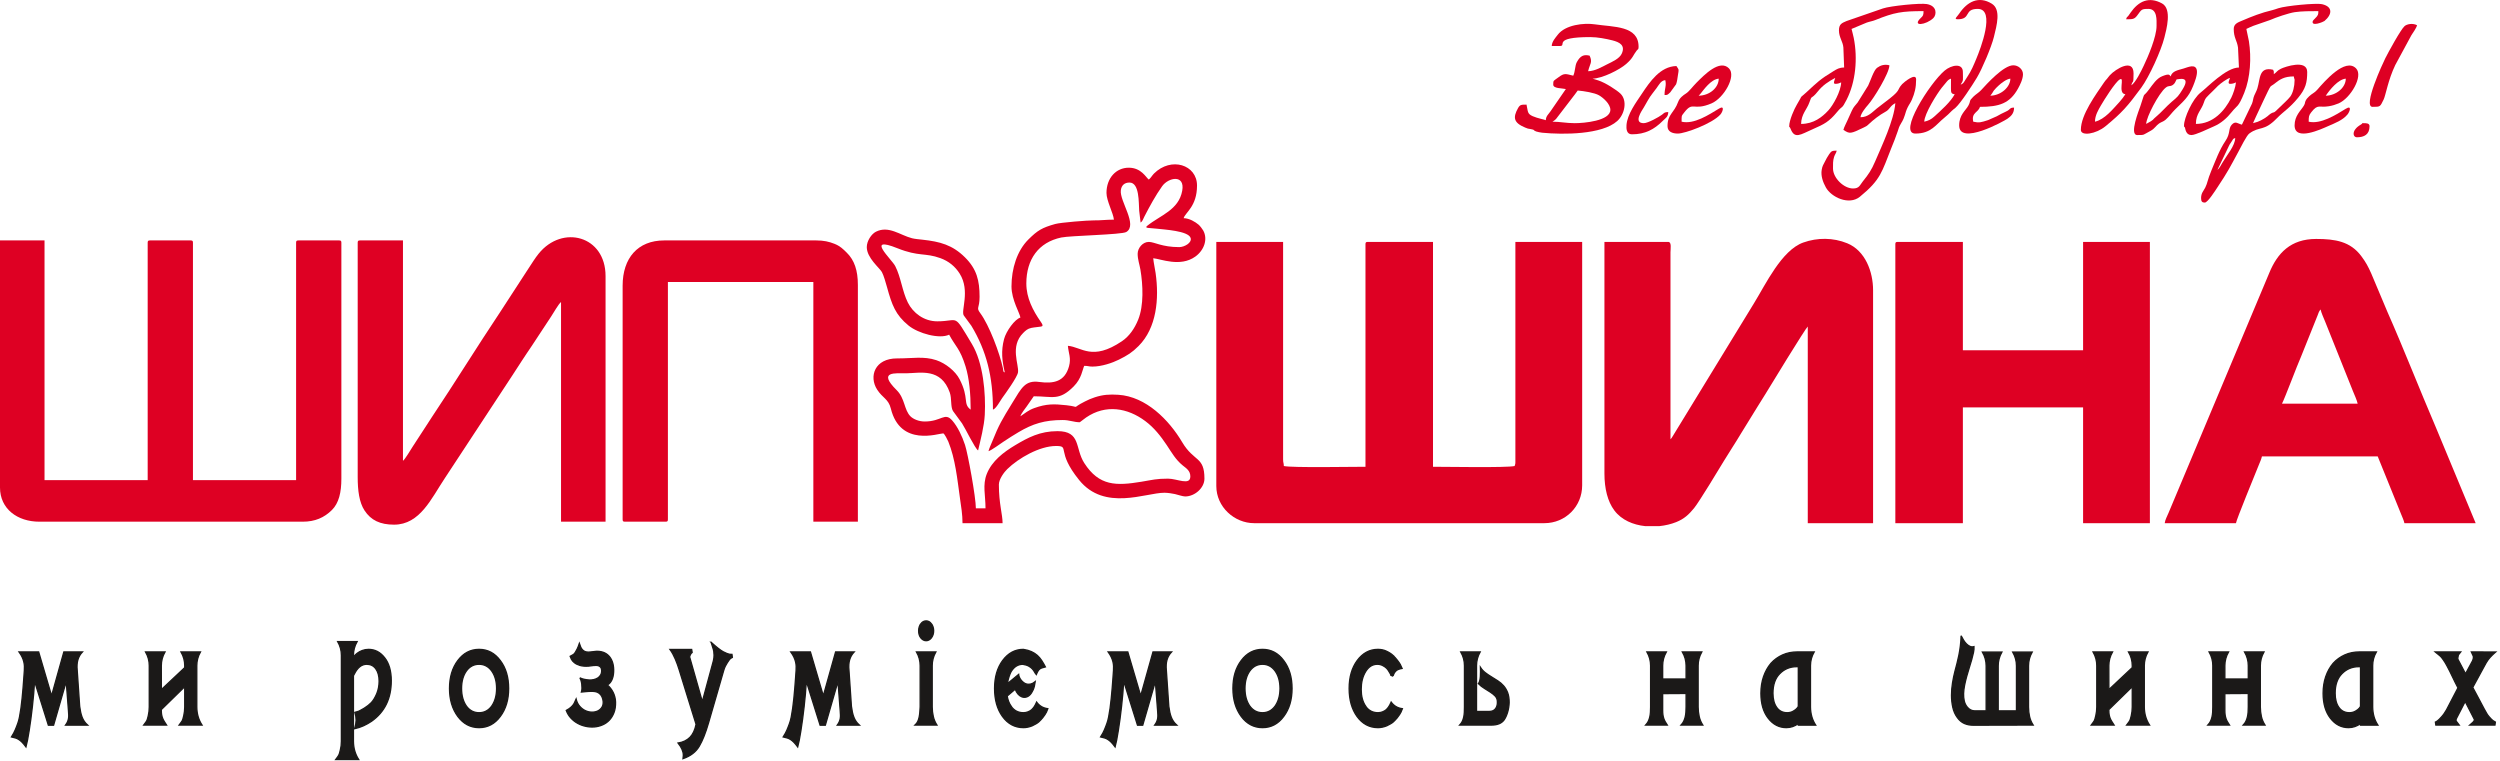 <svg width="529" height="161" viewBox="0 0 529 161" fill="none" xmlns="http://www.w3.org/2000/svg">
<path fill-rule="evenodd" clip-rule="evenodd" d="M257.372 102.852C257.372 107.267 261.192 110.704 265.38 110.704H326.779C331.259 110.704 334.787 107.177 334.787 102.695V51.189H320.655V97.827C320.655 98.251 320.58 98.26 320.497 98.612C318.832 99 305.983 98.769 303.224 98.769V51.189H289.406C289.044 51.189 288.935 51.298 288.935 51.66V98.769C286.176 98.769 273.327 99 271.661 98.612C271.646 97.902 271.504 97.988 271.504 97.199V51.189H257.372V102.852V102.852Z" fill="#DE0023"/>
<path fill-rule="evenodd" clip-rule="evenodd" d="M353.474 92.959V53.388C353.475 52.669 353.759 51.189 353.003 51.189H339.498V100.183C339.498 103.398 340.182 106.117 341.582 107.992C343.12 110.052 345.586 111.062 348.141 111.332H351.093C352.385 111.2 353.615 110.903 354.667 110.483C356.386 109.796 357.35 108.879 358.463 107.528C359.516 106.251 363.91 98.977 364.787 97.52C365.933 95.618 367.181 93.77 368.343 91.811L371.816 86.177C372.41 85.232 373.016 84.292 373.566 83.373C374.484 81.84 382.077 69.419 382.524 69.091V110.704H396.343V61.396C396.343 57.518 394.7 53.04 390.874 51.477C387.917 50.268 384.575 50.242 381.56 51.324C376.995 52.962 373.645 60.104 371.152 64.156C370.539 65.153 370.044 65.977 369.425 66.983C368.799 68.001 368.266 68.909 367.637 69.906L353.756 92.613C353.623 92.791 353.587 92.829 353.474 92.959V92.959Z" fill="#DE0023"/>
<path fill-rule="evenodd" clip-rule="evenodd" d="M0 103.166C0 107.66 3.667 110.39 8.322 110.39H64.068C66.643 110.39 68.6 109.541 70.234 107.919C71.716 106.446 72.234 104.172 72.234 101.282V51.346C72.234 50.984 72.124 50.875 71.763 50.875H63.126C62.764 50.875 62.655 50.984 62.655 51.346V101.596H40.828V51.346C40.828 50.984 40.718 50.875 40.357 50.875H31.72C31.358 50.875 31.249 50.984 31.249 51.346V101.596H9.422V50.875H0V103.166V103.166Z" fill="#DE0023"/>
<path fill-rule="evenodd" clip-rule="evenodd" d="M401.054 51.66V110.704H415.344V86.207H440.782V110.704H454.915V51.189H440.782V74.116H415.344V51.189H401.525C401.163 51.189 401.054 51.298 401.054 51.66V51.66Z" fill="#DE0023"/>
<path fill-rule="evenodd" clip-rule="evenodd" d="M491.032 65.479C491.223 66.302 491.668 67.228 491.974 67.992L496.909 80.33C497.266 81.222 497.543 81.914 497.896 82.797C498.233 83.64 498.684 84.567 498.884 85.422H482.866C483.461 84.297 486.092 77.268 486.895 75.475L490.403 66.735C490.612 66.203 490.668 65.898 491.032 65.479V65.479ZM458.056 110.704H473.13C473.187 110.03 477.274 100.108 477.953 98.41C478.213 97.761 478.469 97.246 478.627 96.571H503.123L508.103 108.864C508.363 109.513 508.619 110.028 508.776 110.704H523.851L515.415 90.403C512.019 82.484 508.582 73.692 505.16 65.954L501.764 57.888C501.067 56.32 500.598 55.467 499.648 54.194C497.34 51.101 494.176 50.561 490.09 50.561C484.712 50.561 481.898 53.549 480.174 57.762L458.863 108.527C458.618 109.123 458.109 110.057 458.056 110.704V110.704Z" fill="#DE0023"/>
<path fill-rule="evenodd" clip-rule="evenodd" d="M85.267 97.513V50.875H76.159C75.798 50.875 75.688 50.984 75.688 51.346V100.968C75.688 103.766 76.007 106.291 77.127 108.008C78.49 110.098 80.451 111.018 83.383 111.018C88.881 111.018 91.28 105.448 94.124 101.188L108.382 79.486C109.106 78.399 109.71 77.454 110.422 76.344C111.115 75.263 111.77 74.326 112.496 73.236L116.611 66.987C117.085 66.28 118.211 64.278 118.714 63.909V110.39H128.136V58.413C128.136 49.897 119.006 47.459 113.979 53.677C113.212 54.625 112.573 55.692 111.868 56.748L107.785 63.029C107.053 64.126 106.475 65.075 105.744 66.17C100.963 73.331 96.234 80.994 91.454 88.154C90.722 89.251 90.144 90.199 89.413 91.295C88.681 92.391 88.103 93.34 87.371 94.435C86.913 95.122 85.733 97.171 85.267 97.513V97.513Z" fill="#DF0023"/>
<path fill-rule="evenodd" clip-rule="evenodd" d="M249.52 52.289C245.845 52.289 244.272 51.189 243.082 51.189C241.806 51.189 240.727 52.476 240.727 53.702C240.727 54.898 241.13 55.974 241.31 57.044C241.863 60.322 242.05 64.63 240.841 67.635C240.086 69.511 238.953 71.157 237.401 72.203C231.074 76.468 228.906 73.418 225.966 73.174C226.1 74.791 226.685 75.739 226.206 77.496C225.316 80.755 222.981 81.238 219.882 80.82C216.927 80.422 216.157 82.068 214.255 85.174C211.984 88.881 211.414 89.783 209.905 93.543C209.664 94.143 209.297 94.899 209.163 95.472C209.755 95.314 211.692 93.891 212.335 93.462C213.401 92.751 214.381 92.124 215.511 91.455C218.512 89.675 221.017 88.877 224.867 88.877C226.33 88.877 227.229 89.347 228.478 89.347C228.51 89.347 229.622 88.477 229.825 88.339C233.954 85.51 238.592 86.286 242.367 89.121C244.209 90.504 245.608 92.273 246.882 94.184C247.968 95.812 248.756 97.26 250.269 98.491C250.972 99.063 251.876 99.587 251.876 100.811C251.876 102.822 249.091 101.282 247.165 101.282C244.638 101.282 243.915 101.541 241.535 101.933C236.22 102.81 232.591 102.902 229.428 97.977C227.432 94.869 228.769 91.232 223.767 91.232C220.07 91.232 217.542 92.576 214.809 94.208C212.387 95.654 209.887 97.538 208.8 100.29C207.872 102.641 208.535 104.768 208.535 107.563H206.494C206.494 105.228 204.795 95.959 204.2 94.154C203.589 92.297 202.642 90.293 201.508 88.994C199.882 87.132 199.28 89.19 195.659 89.19C194.455 89.19 193.268 88.702 192.663 88.104C191.294 86.753 191.518 84.322 189.733 82.554C185.597 78.455 189.52 79.017 191.739 78.99C194.756 78.953 199.132 77.768 200.98 83.085C201.411 84.325 201.112 86.083 201.65 86.968L203.576 89.596C204.279 90.663 206.28 94.856 206.965 95.314C207.466 93.167 208.258 90.148 208.379 87.778C208.614 83.204 208.052 76.773 205.643 72.768C201.63 66.098 203.063 67.992 198.329 67.992C195.504 67.992 193.195 66.221 192.097 64.016C190.903 61.615 190.65 58.685 189.435 56.314C188.672 54.823 183.004 49.77 189.916 52.535C194.45 54.349 195.701 53.435 198.98 54.621C200.773 55.269 202.122 56.398 203.074 57.907C205.359 61.533 203.263 65.835 203.944 66.765L205.545 68.941C208.758 74.284 210.106 79.702 210.106 86.678C210.76 86.503 211.648 84.797 212.057 84.232C212.768 83.249 215.258 79.81 215.41 78.79C215.653 77.168 213.643 73.296 216.5 70.46C217.015 69.948 217.419 69.556 218.247 69.381C218.633 69.299 218.963 69.272 219.484 69.203C220.551 69.063 220.978 69.172 220.223 68.087C218.573 65.715 217.172 63.055 217.172 59.983C217.172 54.912 219.728 51.275 224.561 50.256C226.484 49.85 237.338 49.673 238.317 49.094C240.814 47.617 236.875 42.554 237.168 40.256C237.304 39.191 237.966 38.627 238.999 38.627C241.153 38.627 240.927 42.955 241.053 44.582C241.107 45.292 241.296 46.403 241.355 47.107C241.786 46.791 241.883 46.344 242.138 45.848C243.257 43.676 244.502 41.383 245.906 39.409C247.259 37.506 250.782 36.864 250.159 40.357C249.426 44.461 245.489 45.559 242.764 47.771C242.051 48.349 243.184 48.196 244.78 48.392C246.31 48.579 251.441 48.835 251.932 50.347C252.266 51.376 250.608 52.289 249.52 52.289V52.289ZM243.082 37.999C242.494 37.568 241.511 35.486 238.842 35.486C236.196 35.486 234.131 37.644 234.131 40.825C234.131 42.493 235.589 45.126 235.702 46.478C234.069 46.478 232.978 46.648 231.46 46.634C230.204 46.622 224.462 47.066 223.276 47.4C220.487 48.185 219.548 48.746 217.604 50.679C215.207 53.062 214.031 56.835 214.031 60.611C214.031 63.453 215.845 66.359 215.916 67.206C214.754 67.517 212.9 70.065 212.458 71.757C211.794 74.298 212.035 76.323 212.618 78.827C212.113 78.456 212.399 78.754 212.23 77.959C211.545 74.734 209.312 68.797 207.43 66.269C206.484 64.998 207.279 65.364 207.279 62.809C207.279 59.39 206.696 56.94 204.179 54.447C201.531 51.826 198.931 51.129 195.188 50.718C194.512 50.644 193.569 50.562 192.982 50.412C190.475 49.773 188.039 47.668 185.34 49.036C184.402 49.512 183.411 50.967 183.411 52.289C183.411 54.571 186.111 56.676 186.609 57.57C186.978 58.232 187.452 59.895 187.684 60.735C188.728 64.516 189.468 66.616 192.251 68.887C194.293 70.553 198.788 71.803 200.841 70.818C202.152 73.295 203.136 73.723 204.316 77.549C205.086 80.045 205.395 83.363 205.395 86.678C203.675 85.418 205.141 84.284 203.043 80.236C202.167 78.545 200.11 76.874 198.117 76.211C195.449 75.326 193.058 75.855 189.845 75.839C185.079 75.817 183.815 79.664 185.604 82.444C186.758 84.238 187.999 84.406 188.502 86.455C190.507 94.624 198.592 91.703 199.585 91.703C199.829 91.703 200.557 93.181 200.665 93.449C202.156 97.138 202.556 101.336 203.13 105.431C203.375 107.176 203.668 108.859 203.668 110.704H212.147C212.147 108.851 211.362 106.573 211.362 102.538C211.362 101.39 212.487 99.897 213.124 99.275C215.519 96.936 219.973 94.372 223.453 94.372C226.519 94.372 223.328 95.361 228.343 101.574C233.721 108.236 242.422 104.265 246.38 104.265C247.075 104.265 248.093 104.424 248.614 104.543C249.179 104.672 250.282 105.05 250.776 105.05C252.805 105.05 254.859 103.254 254.859 101.282C254.859 96.518 252.647 97.777 250.157 93.578C247.363 88.864 242.505 83.912 236.643 83.536C234.768 83.416 233.393 83.505 231.676 84.065C230.752 84.366 230.329 84.576 229.576 84.949C226.352 86.551 228.938 86.112 225.64 85.747C223.053 85.46 221.409 85.43 218.878 86.342C217.561 86.816 216.93 87.412 215.916 88.091C216.075 87.497 216.875 86.52 217.263 85.983L218.742 83.852C222.727 83.852 224.078 84.897 227.186 81.774C228.893 80.059 229.031 78.224 229.42 77.413C230.292 77.413 230.352 77.57 231.148 77.57C233.099 77.57 235.392 76.786 236.75 76.106C238.588 75.186 239.544 74.597 240.925 73.215C244.742 69.395 245.309 63.233 244.523 57.756C244.372 56.702 244.103 55.595 244.024 54.644C245.613 54.776 249.751 56.584 252.935 54.29C254.806 52.941 255.618 50.605 254.603 48.776C254.416 48.441 253.895 47.772 253.631 47.549C252.92 46.951 251.691 46.192 250.462 46.164C250.782 44.969 253.289 43.712 253.289 39.255C253.289 34.863 247.81 33.094 244.173 36.734C243.833 37.075 243.443 37.734 243.082 37.999V37.999Z" fill="#DF0023"/>
<path fill-rule="evenodd" clip-rule="evenodd" d="M131.748 60.454V109.918C131.748 110.28 131.857 110.39 132.219 110.39H140.856C141.218 110.39 141.327 110.28 141.327 109.918V59.669H172.104V110.39H181.526V60.297C181.526 57.224 180.79 55.067 179.211 53.505C178.368 52.671 177.793 52.079 176.572 51.589C175.424 51.128 174.274 50.875 172.733 50.875H140.542C134.965 50.875 131.748 54.599 131.748 60.454V60.454Z" fill="#DF0023"/>
<path fill-rule="evenodd" clip-rule="evenodd" d="M333.217 26.064C331.436 26.064 330.105 25.75 328.506 25.75C328.755 25.534 328.903 25.564 329.293 25.125L332.566 20.86C332.991 20.294 333.471 19.713 333.845 19.155C335.173 19.266 337.396 19.624 338.337 20.159C339.285 20.698 340.754 22.03 340.754 23.238C340.754 25.589 335.13 26.064 333.217 26.064V26.064ZM328.349 9.734H330.076C331.668 9.734 328.304 7.849 336.515 7.849C338.045 7.849 339.847 8.208 341.167 8.536C342.689 8.916 343.975 9.58 343.161 11.353C342.669 12.425 341.155 13.066 340.074 13.607C338.975 14.156 337.52 15.04 336.044 15.073C336.419 13.463 337.039 13.194 336.358 11.775C335.156 11.487 334.401 11.771 333.654 13.154C333.243 13.916 333.327 15.13 332.903 16.015C331.325 15.647 331.043 15.39 329.782 16.349C328.718 17.158 328.663 16.936 328.663 17.899C328.663 18.764 330.495 18.646 331.333 18.841L328.066 23.583C327.665 24.172 327.112 24.57 327.093 25.436C326.754 25.274 325.391 25.054 324.328 24.59C323.125 24.065 323.349 23.593 323.01 22.139C321.948 22.139 321.641 22.121 321.223 22.864C320.101 24.862 320.266 25.972 322.714 26.989C323.364 27.259 323.194 27.19 323.948 27.325C324.914 27.497 324.234 27.495 325.03 27.814C325.262 27.906 326.038 28.055 326.33 28.083C330.779 28.522 338.986 28.497 342.195 25.621C343.835 24.151 344.366 21.265 342.906 19.831C342.138 19.077 339.68 17.484 338.186 17.013L336.986 16.643C339.081 16.596 342.714 14.752 344.093 13.543C345.618 12.208 345.509 11.748 346.302 10.727C346.599 10.344 346.722 10.531 346.722 9.891C346.722 5.405 341.46 5.749 337.485 5.151C335.161 4.802 331.214 5.239 329.602 7.375C329.164 7.955 328.37 8.795 328.349 9.734Z" fill="#DE0023"/>
<path fill-rule="evenodd" clip-rule="evenodd" d="M390.062 27.478C391.401 28.375 391.595 28.321 394.305 27.011C394.88 26.733 394.981 26.709 395.442 26.262C396.307 25.424 397.784 24.273 398.858 23.712C400.002 23.114 399.807 22.484 401.054 21.825C400.746 25.524 398.208 30.817 396.769 34.185C396.006 35.968 395.407 36.859 394.192 38.36C393.539 39.166 393.447 39.883 392.103 39.883C390.157 39.883 387.863 37.672 387.863 35.643C387.863 34.775 387.828 34.026 388.092 33.202C388.277 32.623 388.506 32.488 388.649 31.875C387.615 31.875 387.514 31.994 387.051 32.632C386.729 33.077 386.379 33.74 386.135 34.229C385.815 34.871 385.622 35.062 385.472 35.933C385.255 37.199 385.726 38.53 386.355 39.665C387.5 41.729 391.241 43.507 393.542 41.636C398.011 38.004 398.216 36.3 400.202 31.336C400.684 30.13 401.144 29.038 401.546 27.813C401.776 27.111 401.838 26.803 402.24 26.151C403.23 24.549 403.005 24.05 403.666 22.71C403.988 22.056 404.253 21.789 404.555 21.087C405.143 19.723 405.451 18.558 405.451 16.8C405.451 15.268 402.821 17.446 402.511 17.785C401.145 19.282 402.618 18.831 398.654 21.78C398.09 22.2 397.677 22.525 397.149 22.944C396.187 23.707 395.302 24.808 393.674 24.808C393.74 24.01 394.804 22.713 395.284 22.179C396.467 20.862 399.798 15.456 399.798 13.816C398.792 13.55 397.926 13.808 397.188 14.348C396.486 14.86 395.808 17.064 395.301 18.113L393.072 21.694C392.542 22.393 392.277 22.494 391.839 23.445L390.959 25.391C390.682 26.037 390.192 26.92 390.062 27.478V27.478Z" fill="#DE0023"/>
<path fill-rule="evenodd" clip-rule="evenodd" d="M471.874 17.742C472.444 17.742 472.751 17.61 473.13 17.428C473.05 18.394 472.518 19.914 472.138 20.676C470.745 23.467 468.304 26.222 464.651 26.222C464.651 24.034 465.834 23.306 466.357 21.646C466.674 20.64 466.989 20.503 468.221 19.271C468.624 18.868 468.911 18.565 469.319 18.171C469.793 17.712 471.217 16.639 471.874 16.486C471.805 16.782 471.241 17.742 471.874 17.742ZM472.659 6.122C472.659 8.035 473.357 8.534 473.565 10.085L473.759 14.287C471.055 14.287 467.026 18.527 465.684 19.56C463.926 20.913 462.139 24.975 462.139 26.536C462.139 27.235 462.153 26.448 462.361 27.099C462.44 27.35 462.551 28.577 463.709 28.577C464.596 28.577 467.346 27.214 468.465 26.738C470 26.085 471.258 24.94 472.211 23.732C473.404 22.219 473.595 22.834 474.882 19.651C476.19 16.419 476.416 12.197 475.871 8.721L475.329 6.122C475.765 5.891 476.343 5.663 476.853 5.448L480.352 4.236C481.54 3.704 484.302 2.761 485.596 2.57C487.064 2.354 489.01 2.353 490.561 2.353C490.561 3.07 490.555 3.227 489.808 3.961C489.709 4.058 489.412 4.347 489.376 4.479C489.032 5.71 491.638 4.629 491.862 4.439C493.549 3.011 493.604 1.415 491.388 0.897C490.085 0.592 483.713 1.221 482.1 1.743C481.698 1.873 481.193 2.064 480.786 2.157C478.563 2.668 476.444 3.501 474.382 4.389C473.594 4.728 472.659 5.021 472.659 6.122V6.122Z" fill="#DE0023"/>
<path fill-rule="evenodd" clip-rule="evenodd" d="M388.335 17.742C388.904 17.742 389.211 17.61 389.591 17.428C389.548 19.331 387.873 22.295 386.884 23.358C385.563 24.778 383.785 26.221 381.111 26.221C381.158 24.128 382.349 23.156 382.858 21.687C383.484 19.88 383.098 21.299 384.699 19.289C385.693 18.041 386.946 17.22 388.335 16.486C388.246 16.865 387.784 17.742 388.335 17.742ZM389.12 6.436C389.12 7.892 389.96 8.799 390.059 10.05L390.219 14.287C389.19 14.287 388.657 14.634 387.989 15.041C385.071 16.814 384.592 17.359 382.173 19.589C380.456 21.172 381.778 19.564 380.199 22.169C379.68 23.025 378.599 25.436 378.599 26.693C378.599 27.101 378.645 26.628 378.869 27.208C379.755 29.512 380.926 28.495 383.619 27.316C386.038 26.258 387.009 25.778 388.758 23.661C389.96 22.207 389.654 23.231 390.746 21.095C392.642 17.387 393.13 12.403 392.249 8.017C392.111 7.331 391.934 6.745 391.789 6.122L395 4.779C395.692 4.538 396.186 4.495 396.817 4.24C400.873 2.605 402.442 2.353 407.021 2.353C407.021 3.228 406.909 3.358 406.435 3.809C404.455 5.694 407.573 5.308 409.107 3.811C409.764 3.17 409.994 1.269 407.723 0.861C406.34 0.613 400.073 1.238 398.441 1.782L390.742 4.446C389.77 4.872 389.12 5.072 389.12 6.436V6.436Z" fill="#DE0023"/>
<path fill-rule="evenodd" clip-rule="evenodd" d="M469.205 35.957L471.747 30.648C471.945 30.342 472.036 30.218 472.246 29.89C472.505 29.486 472.482 29.336 472.973 29.205C472.937 30.827 471.298 32.69 470.295 34.378C470.018 34.844 469.614 35.657 469.205 35.957V35.957ZM476.742 26.064C476.991 25.547 477.139 25.108 477.422 24.546C477.878 23.642 480.127 18.622 480.446 18.305C480.668 18.084 480.807 18.083 481.092 17.852C482.443 16.759 483.356 16.172 485.379 16.172C485.431 16.796 485.536 16.55 485.536 16.957C485.536 18.243 485.189 19.688 484.622 20.44C484.126 21.097 483 22.081 482.356 22.728C480.766 24.323 481.421 23.454 480.419 24.089C480.147 24.261 480.096 24.372 479.817 24.586C478.927 25.269 477.956 25.782 476.742 26.064V26.064ZM481.139 15.7C481.139 15.062 481.192 15.195 480.982 14.758C477.944 14.05 478.287 16.687 477.67 18.67C477.47 19.311 477.265 19.601 477.006 20.204C476.736 20.833 476.775 21.287 476.525 21.922L474.387 26.379C473.519 26.177 473.026 25.497 472.22 26.409C471.487 27.238 471.996 28.216 470.911 29.812C469.6 31.741 468.755 34.123 467.882 36.205C467.118 38.03 467.114 38.742 466.642 39.676C466.268 40.415 465.75 40.846 465.75 41.925C465.75 42.64 465.984 42.867 466.535 42.867C467.165 42.867 468.833 40.205 469.236 39.6C471.337 36.449 471.891 35.356 473.653 32.083C474.12 31.216 475.371 28.677 475.948 28.254C478.182 26.611 478.982 27.894 481.728 25.084C483.319 23.456 484.403 22.968 486.286 20.69C487.893 18.745 488.205 17.456 488.205 15.229C488.205 12.516 483.541 14.112 482.651 14.543C481.776 14.966 481.796 15.261 481.139 15.7V15.7Z" fill="#DE0023"/>
<path fill-rule="evenodd" clip-rule="evenodd" d="M407.178 25.75C407.178 24.105 409.882 19.796 410.922 18.502C411.211 18.141 411.459 17.862 411.778 17.474C412.093 17.091 412.323 16.779 412.831 16.643C412.831 17.322 412.813 18.02 412.821 18.695C412.831 19.516 412.835 19.875 413.616 19.941C412.754 21.571 410.653 23.432 409.261 24.693C408.647 25.25 408.082 25.54 407.178 25.75V25.75ZM414.244 4.08C417.165 4.08 415.492 1.882 418.484 1.882C422.366 1.882 419.001 10.481 418.237 12.313C417.61 13.818 417.156 14.957 416.255 16.298C415.668 17.172 415.511 17.729 414.873 17.899C415.524 16.927 415.344 16.97 415.344 15.229C415.344 13.299 412.935 13.707 411.462 14.959C408.291 17.654 401.584 28.263 405.294 28.263C408.656 28.263 409.649 26.335 411.394 24.942C412.089 24.388 412.4 24.047 413.024 23.431C413.343 23.117 413.524 23.035 413.796 22.789C414.926 21.768 417.365 17.999 418.297 16.456C419.404 14.624 421.39 9.93 421.909 7.82C422.52 5.336 423.457 2.013 421.467 0.784C418.673 -0.941 416.266 0.374 414.589 2.855C414.36 3.192 414.219 3.308 414.02 3.58C413.827 3.844 413.637 4.08 414.244 4.08V4.08Z" fill="#DE0023"/>
<path fill-rule="evenodd" clip-rule="evenodd" d="M443.295 25.75C443.295 24.408 444.039 23.202 444.558 22.302C445.206 21.178 447.56 17.411 448.527 16.818C449.724 16.083 447.994 19.796 449.733 19.941C449.365 20.491 448.905 21.126 448.437 21.628C447.051 23.117 445.368 25.268 443.295 25.75ZM449.89 4.08C451.247 4.08 451.623 4.089 452.229 3.278C453.18 2.006 453.081 1.882 454.601 1.882C456.532 1.882 456.328 4.292 456.328 5.494C456.328 7.755 454.571 11.911 453.606 13.921C453.097 14.982 451.929 17.427 450.989 18.056C451.282 16.8 451.46 18.066 451.46 15.543C451.46 12.268 447.701 14.575 446.47 15.892C446.164 16.219 446.135 16.343 445.842 16.677C445.518 17.048 445.503 17.023 445.209 17.458C443.519 19.961 440.311 24.245 440.311 27.478C440.311 28.862 443.492 28.38 445.517 26.716C449.027 23.831 450.192 22.495 453.077 18.573C454.778 16.26 457.294 10.711 457.987 7.937C458.407 6.255 459.64 1.902 457.485 0.725C454.67 -0.811 452.495 0.291 450.833 2.668C450.678 2.89 450.56 3.09 450.381 3.315C450.037 3.748 450.044 3.505 449.89 4.08V4.08Z" fill="#DE0023"/>
<path fill-rule="evenodd" clip-rule="evenodd" d="M421.154 20.254C421.321 20.004 421.375 19.987 421.554 19.713C421.722 19.456 421.752 19.348 421.913 19.13C422.13 18.838 422.628 18.363 422.918 18.093C423.431 17.616 424.575 16.711 425.394 16.643C425.394 18.411 423.422 20.204 421.154 20.254V20.254ZM414.558 26.536C414.558 30.886 424.088 25.615 424.77 25.127C425.504 24.603 426.179 24.027 426.179 22.767C425.084 22.791 425.605 23.105 424.385 23.643C423.63 23.974 423.214 24.223 422.519 24.604L420.666 25.42C419.225 25.881 418.774 26.038 417.542 25.75C417.086 23.791 418.631 23.825 418.955 22.61C423.04 22.61 425.266 21.889 427.015 18.736C427.428 17.992 428.063 16.747 428.063 15.7C428.063 14.666 427.075 13.816 426.022 13.816C423.951 13.816 420.452 17.716 419.196 19.082C418.721 19.598 418.098 19.941 417.577 20.446C416.519 21.47 417.099 21.251 416.5 22.353C415.934 23.394 414.558 24.298 414.558 26.536V26.536Z" fill="#DE0023"/>
<path fill-rule="evenodd" clip-rule="evenodd" d="M359.441 20.254C359.65 19.969 359.446 20.262 359.669 20.011L359.817 19.845C360.459 19.061 362.018 16.781 363.681 16.643C363.681 18.52 361.824 20.201 359.441 20.254V20.254ZM352.846 26.693C352.846 27.899 353.922 28.263 355.044 28.263C356.534 28.263 362.285 26.185 364.04 24.225C364.493 23.719 365.041 22.198 363.756 22.971C361.584 24.279 358.468 26.365 355.829 25.75C355.829 24.424 355.752 24.611 356.385 23.794C358.304 21.321 358.196 23.571 362.161 21.875C364.754 20.766 367.457 16.108 365.852 14.471C363.889 12.468 360.61 15.871 359.009 17.467C358.183 18.291 357.429 19.355 356.765 19.776C356.126 20.181 355.399 20.727 355.095 21.561C354.205 24.004 352.846 24.134 352.846 26.693V26.693Z" fill="#DE0023"/>
<path fill-rule="evenodd" clip-rule="evenodd" d="M492.131 20.254C492.996 18.963 494.775 16.776 496.371 16.643C496.371 18.495 494.404 20.204 492.131 20.254ZM485.536 26.536C485.536 29.997 491.26 27.288 492.607 26.697C494.129 26.03 495.708 25.449 496.729 24.224C497.177 23.687 497.768 22.149 496.34 23.032C494.249 24.325 491.046 26.339 488.52 25.75C488.52 24.665 488.556 24.408 489.051 23.77C490.492 21.912 490.698 22.837 492.787 22.48C493.544 22.351 494.211 22.149 494.851 21.875C497.354 20.805 500.142 16.103 498.543 14.471C496.252 12.134 491.89 17.204 490.287 19.039C489.744 19.66 489.225 19.796 488.631 20.366C488.35 20.637 488.093 20.883 487.917 21.223C487.619 21.801 487.854 21.765 487.491 22.367C486.851 23.431 485.536 24.469 485.536 26.536V26.536Z" fill="#DE0023"/>
<path fill-rule="evenodd" clip-rule="evenodd" d="M454.13 26.222C454.162 24.778 456.786 19.738 458.248 18.562C458.927 18.016 459.065 18.398 459.728 18.001C460.207 17.715 460.328 17.255 460.568 16.8C461.007 16.8 463.641 15.975 461.858 18.874C460.948 20.354 460.817 20.469 459.515 21.557C458.551 22.363 457.196 23.916 456.305 24.628C455.303 25.429 456.028 25.217 454.13 26.222V26.222ZM459.312 16.172L459.096 15.909C459.078 15.896 459.038 15.857 459.016 15.845C458.702 15.669 458.115 15.901 457.536 16.122C456.365 16.57 455.488 17.914 454.784 18.866C453.177 21.038 454.137 18.771 452.895 22.474C452.645 23.218 450.476 28.577 452.246 28.577C453.907 28.577 453.373 28.575 455.099 27.662C455.932 27.221 456.222 26.563 456.863 26.128C457.399 25.765 457.753 25.765 458.254 25.321C459.057 24.612 459.532 23.874 460.293 23.12C461.995 21.433 463.094 20.609 464.047 18.238C464.387 17.392 465.032 15.8 464.852 14.856C464.581 13.438 462.981 14.22 462.038 14.501C460.857 14.851 459.618 15.026 459.312 16.172V16.172Z" fill="#DE0023"/>
<path fill-rule="evenodd" clip-rule="evenodd" d="M345.308 28.42C348.142 28.42 350.039 27.379 351.864 25.554C352.45 24.969 352.98 24.743 353.003 23.709C352.173 23.728 352.188 23.883 351.679 24.27C351.051 24.747 348.711 26.064 347.821 26.064C345.491 26.064 347.521 23.267 347.814 22.76C349.429 19.962 348.797 20.938 350.559 18.596C351.035 17.963 351.442 17.035 352.375 16.957C352.659 18.178 352.218 18.677 352.218 20.097C352.739 20.086 352.729 20.21 353.406 19.558L354.664 17.833C354.871 17.276 354.963 16.498 355.056 15.866C355.236 14.651 355.333 14.874 354.73 13.973C351.293 14.05 349.095 17.323 347.413 19.846C346.154 21.734 344.334 24.165 344.166 26.478C344.113 27.206 344.152 28.42 345.308 28.42H345.308Z" fill="#DE0023"/>
<path fill-rule="evenodd" clip-rule="evenodd" d="M502.024 22.61C503.727 22.61 503.618 22.594 504.384 21.044C504.8 20.201 505.333 16.894 506.837 13.762L510.256 7.444C510.619 6.853 511.296 5.981 511.446 5.337C510.517 4.845 509.304 5.091 508.809 5.527C507.963 6.272 505.295 11.2 504.746 12.298C504.177 13.436 499.926 22.61 502.024 22.61V22.61Z" fill="#DE0023"/>
<path fill-rule="evenodd" clip-rule="evenodd" d="M498.726 29.048C500.263 29.048 501.396 28.459 501.396 26.693C501.396 26.037 500.619 26.064 500.139 26.064C499.425 26.064 500.277 25.947 499.52 26.387C497.526 27.543 497.824 29.048 498.726 29.048Z" fill="#DE0023"/>
<path fill-rule="evenodd" clip-rule="evenodd" d="M11.337 153.453H10.233L7.314 144.142C7.269 144.976 7.208 145.856 7.125 146.766C7.045 147.68 6.954 148.59 6.852 149.505C6.753 150.414 6.644 151.309 6.522 152.179C6.405 153.053 6.287 153.868 6.166 154.618C6.048 155.368 5.931 156.037 5.817 156.627C5.7 157.222 5.597 157.692 5.499 158.042C5.195 157.632 4.922 157.307 4.684 157.062C4.441 156.817 4.206 156.622 3.975 156.477C3.747 156.327 3.509 156.217 3.266 156.147C3.019 156.072 2.743 156.002 2.432 155.933C2.618 155.643 2.773 155.378 2.894 155.143C3.016 154.908 3.126 154.683 3.22 154.463C3.319 154.243 3.406 154.023 3.49 153.803C3.569 153.583 3.656 153.349 3.755 153.093C3.888 152.744 4.009 152.289 4.122 151.734C4.232 151.179 4.335 150.564 4.426 149.9C4.521 149.23 4.604 148.525 4.676 147.79C4.752 147.056 4.816 146.326 4.877 145.611C4.934 144.891 4.987 144.212 5.032 143.562C5.078 142.912 5.116 142.342 5.154 141.857C5.176 141.563 5.18 141.268 5.169 140.963C5.157 140.663 5.116 140.348 5.036 140.028C4.96 139.703 4.843 139.373 4.684 139.034C4.524 138.689 4.305 138.329 4.032 137.949H8.179L10.912 147.24L13.512 137.949H17.432C16.974 138.439 16.655 138.993 16.477 139.618C16.299 140.243 16.249 140.968 16.333 141.797V141.783L16.856 149.465C16.913 149.915 16.985 150.329 17.065 150.709C17.148 151.089 17.25 151.439 17.375 151.764C17.501 152.084 17.656 152.384 17.842 152.654C18.027 152.928 18.259 153.188 18.532 153.433H13.877C14.055 153.188 14.191 152.954 14.29 152.729C14.384 152.504 14.453 152.279 14.494 152.049C14.536 151.819 14.551 151.574 14.544 151.309C14.536 151.044 14.517 150.754 14.491 150.429L14.013 144.197L11.337 153.453V153.453ZM39.091 140.848C39.091 139.833 38.83 138.869 38.307 137.949H42.404C41.892 138.873 41.639 139.843 41.639 140.848V149.59C41.646 151.034 42.014 152.309 42.738 153.423H37.905C38.098 153.169 38.25 152.968 38.352 152.824C38.458 152.679 38.53 152.569 38.564 152.499C38.602 152.434 38.648 152.314 38.701 152.144C38.754 151.969 38.811 151.744 38.879 151.459C38.947 151.169 38.996 150.864 39.034 150.554C39.072 150.239 39.091 149.92 39.091 149.59V145.296L34.133 150.145V150.334C34.133 150.694 34.156 151.009 34.205 151.269C34.254 151.534 34.326 151.779 34.417 152.009C34.511 152.239 34.626 152.464 34.766 152.684C34.902 152.903 35.062 153.148 35.239 153.423H30.41C30.599 153.169 30.747 152.968 30.854 152.824C30.956 152.679 31.028 152.569 31.062 152.499C31.1 152.434 31.145 152.314 31.195 152.144C31.248 151.969 31.308 151.744 31.373 151.459C31.441 151.169 31.494 150.864 31.528 150.554C31.566 150.239 31.585 149.92 31.585 149.59V140.848C31.585 139.833 31.327 138.869 30.808 137.949H34.906C34.391 138.873 34.133 139.843 34.133 140.848L34.14 145.926L39.091 141.273V140.848V140.848ZM72.238 138.659C72.238 137.644 71.98 136.679 71.461 135.76H75.555C75.043 136.684 74.785 137.649 74.785 138.653V139.004C74.8 138.983 74.819 138.964 74.842 138.939C74.865 138.913 74.884 138.894 74.899 138.873C75.024 138.738 75.149 138.613 75.27 138.499C75.396 138.389 75.517 138.284 75.646 138.184L75.634 138.199C75.892 137.994 76.233 137.814 76.654 137.649C77.079 137.489 77.522 137.409 77.989 137.409C79.338 137.409 80.472 137.999 81.393 139.184C82.326 140.363 82.791 141.987 82.791 144.047C82.791 147.79 81.404 150.644 78.629 152.609C78.084 152.979 77.515 153.298 76.927 153.568C76.34 153.838 75.714 154.043 75.058 154.193C75.248 153.468 75.35 152.873 75.354 152.404C75.354 151.874 75.27 151.319 75.1 150.729C75.123 150.719 75.164 150.709 75.221 150.694C75.282 150.679 75.35 150.664 75.422 150.644C75.498 150.624 75.566 150.604 75.634 150.584C75.699 150.564 75.756 150.544 75.797 150.524C75.813 150.514 75.835 150.509 75.862 150.505C75.885 150.5 75.911 150.489 75.934 150.484C76.036 150.435 76.184 150.359 76.374 150.255C76.567 150.154 76.806 150.02 77.086 149.85C77.678 149.48 78.171 149.09 78.569 148.68C78.97 148.26 79.346 147.645 79.702 146.831C80.047 146.001 80.221 145.101 80.221 144.137C80.221 143.042 79.986 142.167 79.512 141.512C79.046 140.878 78.406 140.558 77.594 140.558C76.514 140.558 75.631 141.268 74.945 142.682V142.667C74.906 142.737 74.88 142.787 74.865 142.822C74.85 142.857 74.823 142.912 74.785 142.992V156.872C74.8 158.317 75.168 159.596 75.888 160.711H71.047C71.214 160.496 71.347 160.311 71.453 160.156C71.563 159.996 71.635 159.886 71.673 159.816C71.775 159.651 71.889 159.286 72.014 158.716C72.162 158.132 72.238 157.517 72.238 156.872V138.659V138.659ZM104.049 149.405C104.735 148.415 105.08 147.176 105.08 145.676C105.08 144.182 104.735 142.947 104.049 141.982C103.359 141.033 102.468 140.558 101.372 140.558C100.269 140.558 99.374 141.033 98.684 141.982C98.006 142.942 97.665 144.172 97.665 145.676C97.665 147.185 98.006 148.425 98.684 149.405C99.374 150.344 100.269 150.814 101.372 150.814C102.468 150.814 103.359 150.344 104.049 149.405ZM96.88 151.604C95.705 150.02 95.117 148.045 95.117 145.676C95.117 143.292 95.705 141.323 96.88 139.768C98.063 138.194 99.56 137.409 101.372 137.409C103.192 137.409 104.685 138.194 105.853 139.768C107.036 141.313 107.627 143.282 107.627 145.676C107.627 148.065 107.036 150.04 105.853 151.604C104.685 153.178 103.192 153.963 101.372 153.963C99.56 153.963 98.063 153.178 96.88 151.604ZM122.709 143.417C122.811 143.487 122.944 143.547 123.103 143.602C123.262 143.657 123.433 143.702 123.607 143.742C123.785 143.782 123.967 143.812 124.149 143.837C124.327 143.862 124.498 143.877 124.653 143.887C124.987 143.907 125.317 143.882 125.643 143.807C125.969 143.732 126.257 143.612 126.515 143.447C126.769 143.282 126.97 143.062 127.117 142.792C127.265 142.517 127.33 142.192 127.307 141.812C127.292 141.558 127.231 141.358 127.125 141.218C127.015 141.078 126.882 140.973 126.719 140.903C126.556 140.833 126.375 140.798 126.181 140.793C125.984 140.788 125.787 140.798 125.586 140.818C125.385 140.838 125.195 140.858 125.013 140.888C124.832 140.918 124.68 140.938 124.551 140.948C123.796 140.998 123.179 140.943 122.693 140.793C122.208 140.643 121.822 140.448 121.534 140.213C121.242 139.978 121.033 139.733 120.904 139.478C120.775 139.228 120.688 139.023 120.642 138.879L121.177 138.584C121.234 138.564 121.314 138.514 121.409 138.434C121.507 138.349 121.617 138.219 121.738 138.034C121.86 137.854 121.992 137.614 122.136 137.319C122.28 137.019 122.432 136.639 122.587 136.179C122.773 136.774 122.981 137.199 123.22 137.459C123.455 137.714 123.724 137.874 124.02 137.939C124.316 138.004 124.638 138.009 124.987 137.954C125.336 137.899 125.711 137.859 126.12 137.829C126.666 137.799 127.167 137.864 127.618 138.019C128.069 138.174 128.456 138.419 128.785 138.753C129.115 139.083 129.369 139.498 129.555 139.993C129.741 140.483 129.839 141.053 129.854 141.698C129.862 142.032 129.843 142.362 129.798 142.697C129.756 143.027 129.68 143.337 129.57 143.627C129.464 143.917 129.324 144.177 129.145 144.407C128.967 144.637 128.755 144.811 128.505 144.941C128.748 145.136 128.975 145.366 129.187 145.636C129.396 145.901 129.582 146.191 129.737 146.506C129.892 146.816 130.014 147.145 130.101 147.496C130.192 147.84 130.241 148.195 130.249 148.555C130.268 149.405 130.162 150.145 129.919 150.774C129.68 151.404 129.354 151.934 128.941 152.369C128.531 152.804 128.054 153.144 127.504 153.378C126.958 153.618 126.386 153.763 125.787 153.813C125.184 153.863 124.581 153.823 123.971 153.693C123.357 153.568 122.784 153.358 122.25 153.063C121.711 152.774 121.23 152.399 120.806 151.939C120.377 151.479 120.051 150.944 119.82 150.329C120.237 150.105 120.559 149.885 120.794 149.675C121.025 149.465 121.211 149.265 121.344 149.07C121.477 148.875 121.579 148.68 121.647 148.49C121.719 148.3 121.803 148.105 121.897 147.91C122.053 148.535 122.31 149.05 122.663 149.455C123.019 149.86 123.417 150.165 123.853 150.369C124.29 150.574 124.741 150.684 125.207 150.694C125.673 150.704 126.094 150.624 126.461 150.454C126.833 150.279 127.133 150.025 127.356 149.675C127.584 149.33 127.671 148.9 127.629 148.395C127.591 148.025 127.5 147.69 127.356 147.401C127.212 147.105 127.023 146.871 126.784 146.696C126.549 146.511 126.268 146.391 125.942 146.336C125.616 146.286 125.275 146.266 124.919 146.286C124.778 146.286 124.623 146.291 124.449 146.306C124.274 146.321 124.1 146.336 123.925 146.346C123.751 146.361 123.588 146.376 123.433 146.396C123.277 146.411 123.141 146.426 123.031 146.436C123.107 146.181 123.145 145.906 123.148 145.606C123.152 145.306 123.133 145.011 123.099 144.731C123.061 144.451 123.004 144.191 122.932 143.957C122.856 143.727 122.784 143.547 122.709 143.417V143.417ZM150.474 135.909C151.024 136.409 151.51 136.824 151.938 137.164C152.362 137.499 152.73 137.749 153.041 137.919C153.606 138.209 154.042 138.389 154.352 138.444C154.424 138.444 154.519 138.449 154.629 138.459C154.739 138.469 154.826 138.474 154.883 138.474L154.963 139.103C154.902 139.133 154.838 139.168 154.762 139.213C154.69 139.258 154.618 139.303 154.553 139.353C154.493 139.393 154.409 139.483 154.307 139.623C154.205 139.768 154.072 139.958 153.909 140.203C153.746 140.448 153.598 140.708 153.462 140.988C153.329 141.268 153.219 141.563 153.132 141.872C152.597 143.722 152.063 145.571 151.525 147.43C150.99 149.285 150.456 151.134 149.921 152.968C149.314 155.068 148.662 156.712 147.965 157.892C147.256 159.106 146.107 159.986 144.523 160.531C144.538 160.386 144.549 160.266 144.561 160.181C144.572 160.091 144.58 160.021 144.583 159.966C144.587 159.911 144.591 159.876 144.591 159.851C144.591 159.826 144.591 159.801 144.591 159.781C144.591 159.011 144.224 158.162 143.492 157.232C144.519 157.067 145.357 156.662 146.002 156.017C146.623 155.383 147.052 154.463 147.291 153.263C146.688 151.339 146.096 149.42 145.505 147.511C144.918 145.601 144.322 143.677 143.723 141.742C143.613 141.393 143.488 141.018 143.352 140.628C143.216 140.238 143.064 139.853 142.901 139.473C142.738 139.089 142.564 138.729 142.374 138.379C142.184 138.034 141.987 137.719 141.779 137.434H146.354L146.456 138.049C146.388 138.099 146.32 138.164 146.252 138.249C146.18 138.329 146.093 138.494 145.99 138.738V138.723C145.982 138.774 145.971 138.818 145.956 138.854C145.941 138.894 145.933 138.939 145.933 138.988C145.933 139.038 145.941 139.089 145.952 139.143C145.96 139.193 145.979 139.248 146.002 139.293L148.61 148.47C149.004 147.031 149.391 145.596 149.777 144.162C150.16 142.722 150.551 141.293 150.941 139.868V139.883C151.002 139.638 151.044 139.408 151.066 139.193C151.085 138.979 151.097 138.778 151.097 138.594C151.097 138.564 151.093 138.529 151.085 138.489C151.074 138.019 151.028 137.669 150.953 137.434L150.475 135.909H150.474ZM174.639 153.453H173.536L170.617 144.142C170.571 144.976 170.511 145.856 170.427 146.766C170.348 147.68 170.257 148.59 170.154 149.505C170.056 150.414 169.946 151.309 169.825 152.179C169.707 153.053 169.59 153.868 169.468 154.618C169.351 155.368 169.233 156.037 169.119 156.627C169.002 157.222 168.899 157.692 168.801 158.042C168.498 157.632 168.225 157.307 167.986 157.062C167.744 156.817 167.508 156.622 167.277 156.477C167.05 156.327 166.811 156.217 166.568 156.147C166.322 156.072 166.045 156.002 165.734 155.933C165.92 155.643 166.075 155.378 166.197 155.143C166.318 154.908 166.428 154.683 166.523 154.463C166.621 154.243 166.709 154.023 166.792 153.803C166.872 153.583 166.959 153.349 167.057 153.093C167.19 152.744 167.311 152.289 167.425 151.734C167.535 151.179 167.637 150.564 167.728 149.9C167.823 149.23 167.907 148.525 167.979 147.79C168.054 147.056 168.119 146.326 168.179 145.611C168.236 144.891 168.29 144.212 168.335 143.562C168.381 142.912 168.418 142.342 168.456 141.857C168.479 141.563 168.483 141.268 168.471 140.963C168.46 140.663 168.418 140.348 168.339 140.028C168.263 139.703 168.145 139.373 167.986 139.034C167.827 138.689 167.607 138.329 167.334 137.949H171.481L174.214 147.24L176.815 137.949H180.735C180.276 138.439 179.958 138.993 179.779 139.618C179.601 140.243 179.552 140.968 179.636 141.797V141.783L180.158 149.465C180.215 149.915 180.288 150.329 180.367 150.709C180.45 151.089 180.553 151.439 180.678 151.764C180.803 152.084 180.958 152.384 181.144 152.654C181.33 152.928 181.561 153.188 181.834 153.433H177.179C177.357 153.188 177.494 152.954 177.592 152.729C177.687 152.504 177.755 152.279 177.797 152.049C177.839 151.819 177.854 151.574 177.846 151.309C177.838 151.044 177.82 150.754 177.793 150.429L177.315 144.197L174.639 153.453V153.453ZM194.839 134.97C194.535 134.57 194.384 134.075 194.384 133.49C194.384 132.896 194.539 132.396 194.85 131.996H194.839C195.149 131.586 195.528 131.381 195.972 131.381C196.408 131.381 196.783 131.586 197.094 131.996H197.082C197.401 132.396 197.56 132.896 197.56 133.49C197.56 134.055 197.401 134.55 197.082 134.97C196.927 135.165 196.757 135.315 196.571 135.415C196.389 135.52 196.188 135.57 195.972 135.57C195.752 135.57 195.547 135.52 195.361 135.415C195.176 135.315 195.005 135.165 194.85 134.97H194.839ZM194.706 140.843C194.706 139.828 194.448 138.858 193.929 137.944H198.019C197.507 138.869 197.253 139.838 197.253 140.843V149.585C197.26 150.319 197.337 151.004 197.488 151.634C197.636 152.269 197.886 152.869 198.243 153.423H193.629C193.872 153.199 194.061 152.943 194.194 152.664C194.327 152.379 194.429 152.069 194.493 151.739C194.562 151.409 194.607 151.059 194.634 150.699C194.66 150.34 194.683 149.965 194.706 149.585V140.843V140.843ZM213.961 149.45H213.95C214.579 150.359 215.447 150.814 216.558 150.814C216.907 150.814 217.237 150.749 217.544 150.624C217.851 150.499 218.101 150.349 218.29 150.184C218.484 150 218.647 149.815 218.779 149.63C218.912 149.445 219.01 149.285 219.067 149.16C219.075 149.14 219.094 149.1 219.121 149.04C219.143 148.985 219.174 148.925 219.208 148.86C219.242 148.795 219.272 148.735 219.295 148.685C219.321 148.63 219.34 148.595 219.348 148.575C219.636 148.965 219.973 149.275 220.364 149.51C220.751 149.745 221.202 149.895 221.714 149.965C221.706 149.985 221.687 150.029 221.664 150.095C221.638 150.165 221.607 150.239 221.573 150.314C221.539 150.395 221.509 150.469 221.479 150.544C221.448 150.614 221.429 150.664 221.422 150.684C221.38 150.739 221.35 150.789 221.334 150.829C221.232 151.044 221.046 151.329 220.781 151.679V151.664C220.633 151.869 220.474 152.064 220.303 152.249C220.133 152.434 219.966 152.599 219.803 152.749C219.625 152.903 219.416 153.049 219.181 153.178C218.942 153.313 218.685 153.443 218.404 153.583C218.12 153.698 217.824 153.793 217.51 153.858C217.195 153.928 216.876 153.963 216.558 153.963C214.754 153.963 213.275 153.178 212.126 151.604C211.008 150.059 210.451 148.085 210.451 145.676C210.451 143.282 211.02 141.313 212.161 139.768C213.332 138.194 214.791 137.409 216.547 137.409C217.222 137.514 217.794 137.679 218.264 137.894C218.734 138.109 219.143 138.374 219.492 138.683C219.841 138.998 220.148 139.358 220.413 139.763C220.679 140.168 220.944 140.623 221.202 141.118C220.914 141.198 220.675 141.263 220.489 141.318C220.307 141.373 220.148 141.448 220.011 141.552C219.879 141.658 219.757 141.797 219.648 141.977C219.534 142.157 219.412 142.412 219.28 142.732C219.132 142.557 218.999 142.362 218.885 142.147C218.772 141.932 218.62 141.723 218.431 141.518C218.241 141.313 217.995 141.123 217.688 140.953C217.381 140.778 216.96 140.648 216.425 140.563C215.421 140.563 214.602 141.068 213.973 142.072C213.851 142.267 213.711 142.597 213.548 143.062C213.385 143.527 213.252 144.067 213.15 144.681L215.538 142.717C215.553 142.892 215.606 143.092 215.697 143.307C215.792 143.522 215.913 143.727 216.069 143.922C216.224 144.117 216.406 144.292 216.615 144.447C216.823 144.606 217.055 144.711 217.309 144.766C217.563 144.817 217.839 144.806 218.135 144.736C218.431 144.661 218.738 144.496 219.056 144.242C218.961 144.946 218.81 145.531 218.601 145.991C218.396 146.446 218.158 146.806 217.892 147.061C217.627 147.316 217.342 147.465 217.043 147.52C216.743 147.575 216.452 147.545 216.171 147.426C215.891 147.31 215.629 147.116 215.394 146.841C215.155 146.566 214.966 146.226 214.826 145.826L213.116 147.28C213.264 148.14 213.544 148.865 213.961 149.45V149.45ZM241.799 153.453H240.696L237.777 144.142C237.731 144.976 237.671 145.856 237.587 146.766C237.508 147.68 237.417 148.59 237.314 149.505C237.216 150.414 237.106 151.309 236.985 152.179C236.867 153.053 236.75 153.868 236.628 154.618C236.511 155.368 236.393 156.037 236.279 156.627C236.162 157.222 236.059 157.692 235.961 158.042C235.658 157.632 235.385 157.307 235.146 157.062C234.903 156.817 234.668 156.622 234.437 156.477C234.21 156.327 233.971 156.217 233.728 156.147C233.482 156.072 233.205 156.002 232.894 155.933C233.08 155.643 233.236 155.378 233.357 155.143C233.478 154.908 233.588 154.683 233.683 154.463C233.781 154.243 233.868 154.023 233.952 153.803C234.031 153.583 234.119 153.349 234.217 153.093C234.35 152.744 234.471 152.289 234.585 151.734C234.695 151.179 234.797 150.564 234.888 149.9C234.983 149.23 235.066 148.525 235.138 147.79C235.214 147.056 235.279 146.326 235.339 145.611C235.396 144.891 235.449 144.212 235.495 143.562C235.54 142.912 235.578 142.342 235.616 141.857C235.639 141.563 235.643 141.268 235.631 140.963C235.62 140.663 235.578 140.348 235.499 140.028C235.423 139.703 235.305 139.373 235.146 139.034C234.987 138.689 234.767 138.329 234.494 137.949H238.641L241.374 147.24L243.975 137.949H247.895C247.436 138.439 247.118 138.993 246.939 139.618C246.761 140.243 246.712 140.968 246.795 141.797V141.783L247.318 149.465C247.375 149.915 247.447 150.329 247.527 150.709C247.61 151.089 247.713 151.439 247.838 151.764C247.963 152.084 248.118 152.384 248.304 152.654C248.49 152.928 248.721 153.188 248.994 153.433H244.339C244.517 153.188 244.654 152.954 244.752 152.729C244.847 152.504 244.915 152.279 244.957 152.049C244.998 151.819 245.014 151.574 245.006 151.309C244.998 151.044 244.98 150.754 244.953 150.429L244.476 144.197L241.799 153.453V153.453ZM269.819 149.405C270.505 148.415 270.85 147.176 270.85 145.676C270.85 144.182 270.505 142.947 269.819 141.982C269.129 141.033 268.238 140.558 267.142 140.558C266.04 140.558 265.145 141.033 264.455 141.982C263.776 142.942 263.435 144.172 263.435 145.676C263.435 147.185 263.776 148.425 264.455 149.405C265.145 150.344 266.04 150.814 267.142 150.814C268.238 150.814 269.129 150.344 269.819 149.405ZM262.65 151.604C261.475 150.02 260.887 148.045 260.887 145.676C260.887 143.292 261.475 141.323 262.65 139.768C263.833 138.194 265.331 137.409 267.142 137.409C268.962 137.409 270.455 138.194 271.623 139.768C272.806 141.313 273.397 143.282 273.397 145.676C273.397 148.065 272.806 150.04 271.623 151.604C270.455 153.178 268.962 153.963 267.142 153.963C265.331 153.963 263.833 153.178 262.65 151.604ZM294.757 143.047L294.302 142.902C294.294 142.892 294.29 142.877 294.29 142.857V142.767C294.268 142.722 294.233 142.647 294.18 142.547C294.127 142.452 294.04 142.302 293.915 142.097C293.832 141.947 293.744 141.812 293.653 141.687C293.559 141.558 293.472 141.457 293.381 141.378C293.172 141.173 292.899 140.983 292.558 140.813C292.217 140.643 291.849 140.558 291.447 140.558C290.443 140.558 289.624 141.063 288.995 142.067C288.35 143.097 288.028 144.367 288.028 145.886C288.028 147.331 288.346 148.52 288.983 149.45H288.972C289.601 150.359 290.473 150.814 291.584 150.814C291.929 150.814 292.259 150.749 292.566 150.624C292.873 150.499 293.123 150.349 293.316 150.184C293.506 150 293.669 149.815 293.801 149.63C293.938 149.445 294.033 149.285 294.093 149.16C294.1 149.14 294.116 149.1 294.142 149.04C294.169 148.985 294.196 148.925 294.23 148.86C294.264 148.795 294.294 148.735 294.321 148.685C294.343 148.63 294.362 148.595 294.37 148.575C294.658 148.965 294.995 149.275 295.386 149.51C295.773 149.745 296.224 149.895 296.736 149.965C296.728 149.985 296.709 150.029 296.686 150.095C296.66 150.165 296.629 150.239 296.595 150.314C296.561 150.395 296.531 150.469 296.501 150.544C296.47 150.614 296.455 150.664 296.447 150.684C296.402 150.739 296.372 150.789 296.356 150.829C296.254 151.044 296.068 151.329 295.803 151.679V151.664C295.655 151.869 295.496 152.064 295.325 152.249C295.155 152.434 294.988 152.599 294.825 152.749C294.647 152.903 294.438 153.049 294.203 153.178C293.964 153.313 293.706 153.443 293.426 153.583C293.145 153.698 292.846 153.793 292.532 153.858C292.217 153.928 291.898 153.963 291.584 153.963C289.775 153.963 288.301 153.178 287.152 151.604C286.038 150.059 285.48 148.085 285.48 145.676C285.48 143.282 286.049 141.313 287.186 139.768C288.354 138.194 289.817 137.409 291.572 137.409C292.213 137.409 292.804 137.529 293.335 137.774H293.324C293.616 137.904 293.877 138.044 294.112 138.194C294.351 138.344 294.563 138.503 294.745 138.668H294.737C295.09 139.008 295.408 139.358 295.685 139.718C295.962 140.073 296.167 140.373 296.303 140.618L296.678 141.438C296.095 141.533 295.674 141.702 295.412 141.932C295.287 142.062 295.189 142.172 295.113 142.272C295.041 142.367 294.984 142.467 294.946 142.562L294.756 143.047H294.757ZM308.879 153.423C309.11 153.178 309.292 152.913 309.425 152.634C309.558 152.349 309.656 152.049 309.725 151.724C309.793 151.404 309.834 151.064 309.854 150.709C309.872 150.349 309.88 149.98 309.88 149.59V140.848C309.88 139.833 309.622 138.869 309.103 137.949H313.193C312.682 138.873 312.428 139.843 312.428 140.843V150.544H315.138C315.737 150.544 316.184 150.34 316.48 149.925C316.779 149.51 316.897 148.97 316.836 148.305C316.799 147.895 316.643 147.551 316.37 147.266C316.097 146.986 315.76 146.716 315.365 146.456C314.967 146.196 314.547 145.931 314.096 145.656C313.641 145.386 313.223 145.051 312.837 144.661C312.966 144.506 313.061 144.292 313.121 144.012C313.186 143.732 313.228 143.432 313.25 143.112C313.273 142.792 313.28 142.462 313.277 142.122C313.273 141.787 313.27 141.488 313.262 141.223C313.542 141.662 313.887 142.037 314.3 142.352C314.71 142.662 315.142 142.957 315.593 143.227C316.044 143.502 316.495 143.787 316.946 144.077C317.401 144.371 317.803 144.716 318.159 145.121C318.512 145.526 318.8 146.011 319.02 146.576C319.236 147.145 319.342 147.84 319.335 148.67C319.328 149 319.297 149.34 319.24 149.685C319.187 150.035 319.111 150.369 319.012 150.694C318.918 151.024 318.804 151.324 318.675 151.604C318.546 151.879 318.409 152.124 318.269 152.329C317.735 153.059 316.844 153.423 315.593 153.423H308.879V153.423ZM356.776 140.843C356.776 139.828 356.515 138.863 355.992 137.949H360.089C359.578 138.873 359.324 139.843 359.324 140.848V149.59C359.332 150.319 359.407 151.004 359.551 151.639C359.695 152.274 359.945 152.869 360.302 153.423H355.715C355.946 153.178 356.128 152.913 356.268 152.634C356.405 152.349 356.511 152.044 356.587 151.724C356.663 151.399 356.712 151.059 356.739 150.704C356.765 150.344 356.776 149.97 356.776 149.58V146.736L351.818 146.766V150.329C351.818 150.689 351.837 151.004 351.874 151.269C351.913 151.529 351.966 151.779 352.042 152.009C352.117 152.239 352.216 152.464 352.337 152.684C352.462 152.903 352.614 153.148 352.792 153.423H348.228C348.455 153.178 348.637 152.913 348.777 152.634C348.914 152.349 349.02 152.049 349.092 151.724C349.168 151.404 349.214 151.064 349.236 150.709C349.259 150.349 349.27 149.98 349.27 149.59V140.848C349.27 139.833 349.013 138.869 348.493 137.949H352.591C352.076 138.873 351.818 139.838 351.818 140.843V143.677H356.776V140.843V140.843ZM378.174 150.814C378.647 150.814 379.072 150.704 379.447 150.489C379.64 150.384 379.803 150.274 379.936 150.169C380.069 150.059 380.167 149.97 380.236 149.89H380.224C380.304 149.78 380.368 149.71 380.406 149.67C380.448 149.63 380.486 149.56 380.524 149.465V141.068H380.179C378.753 141.068 377.552 141.567 376.574 142.567C375.63 143.532 375.156 144.906 375.156 146.691C375.156 147.96 375.425 148.97 375.967 149.715C376.498 150.45 377.233 150.814 378.174 150.814ZM380.524 153.438L380.532 153.099C380.152 153.383 379.754 153.598 379.326 153.743C378.902 153.888 378.458 153.963 377.992 153.963C376.468 153.963 375.19 153.303 374.163 151.984C373.128 150.664 372.609 148.905 372.609 146.696C372.609 145.426 372.794 144.252 373.162 143.177C373.534 142.107 374.053 141.168 374.728 140.368C375.422 139.603 376.244 139.008 377.184 138.584C378.128 138.159 379.174 137.949 380.319 137.949H383.871C383.352 138.869 383.094 139.833 383.094 140.848V149.6C383.11 151.064 383.477 152.344 384.194 153.438H380.524H380.524Z" fill="#1B1918" stroke="#1B1918" stroke-width="0.283"/>
<path fill-rule="evenodd" clip-rule="evenodd" d="M426.685 140.883C426.685 139.868 426.423 138.903 425.904 137.984H429.998C429.486 138.909 429.232 139.878 429.232 140.883V149.62C429.24 150.349 429.315 151.029 429.459 151.654C429.604 152.279 429.854 152.869 430.21 153.423L417.545 153.453C416.836 153.453 416.199 153.328 415.642 153.078C415.085 152.833 414.592 152.414 414.171 151.829C413.712 151.204 413.39 150.484 413.212 149.67C413.03 148.855 412.939 148.01 412.939 147.13C412.939 146.251 413.011 145.371 413.155 144.491C413.299 143.607 413.473 142.782 413.671 142.022C413.811 141.488 413.955 140.938 414.099 140.383C414.243 139.828 414.376 139.248 414.497 138.644C414.622 138.039 414.724 137.394 414.808 136.719C414.895 136.04 414.948 135.31 414.971 134.53C415.119 134.825 415.285 135.125 415.471 135.43C415.657 135.74 415.866 136.01 416.097 136.245C416.328 136.474 416.574 136.654 416.844 136.774C417.109 136.899 417.397 136.914 417.7 136.829C417.723 137.169 417.685 137.579 417.59 138.049C417.492 138.524 417.366 139.034 417.211 139.578C417.056 140.128 416.881 140.703 416.688 141.308C416.499 141.912 416.317 142.522 416.146 143.142C415.975 143.762 415.828 144.382 415.706 144.996C415.585 145.611 415.513 146.196 415.494 146.751C415.479 147.306 415.524 147.83 415.634 148.315C415.744 148.805 415.953 149.235 416.256 149.605C416.692 150.15 417.238 150.424 417.89 150.424H420.27V140.883C420.27 139.868 420.009 138.903 419.49 137.984H423.584C423.072 138.909 422.818 139.878 422.818 140.883V150.424H426.685V140.883V140.883ZM451.186 140.848C451.186 139.833 450.925 138.869 450.402 137.949H454.5C453.988 138.873 453.734 139.843 453.734 140.848V149.59C453.742 151.034 454.109 152.309 454.833 153.423H450C450.193 153.169 450.345 152.968 450.447 152.824C450.553 152.679 450.625 152.569 450.659 152.499C450.697 152.434 450.743 152.314 450.796 152.144C450.849 151.969 450.906 151.744 450.974 151.459C451.042 151.169 451.092 150.864 451.129 150.554C451.167 150.239 451.186 149.92 451.186 149.59V145.296L446.228 150.145V150.334C446.228 150.694 446.251 151.009 446.3 151.269C446.349 151.534 446.421 151.779 446.512 152.009C446.607 152.239 446.721 152.464 446.861 152.684C446.998 152.903 447.157 153.148 447.335 153.423H442.505C442.695 153.169 442.843 152.968 442.949 152.824C443.051 152.679 443.123 152.569 443.158 152.499C443.195 152.434 443.241 152.314 443.29 152.144C443.343 151.969 443.404 151.744 443.468 151.459C443.537 151.169 443.59 150.864 443.624 150.554C443.662 150.239 443.681 149.92 443.681 149.59V140.848C443.681 139.833 443.423 138.869 442.903 137.949H447.001C446.486 138.873 446.228 139.843 446.228 140.848L446.235 145.926L451.186 141.273V140.848H451.186ZM475.738 140.843C475.738 139.828 475.476 138.863 474.953 137.949H479.051C478.539 138.873 478.285 139.843 478.285 140.848V149.59C478.293 150.319 478.368 151.004 478.512 151.639C478.656 152.273 478.907 152.868 479.263 153.423H474.676C474.908 153.178 475.089 152.913 475.23 152.633C475.366 152.349 475.472 152.044 475.548 151.724C475.624 151.399 475.673 151.059 475.7 150.704C475.726 150.344 475.738 149.969 475.738 149.579V146.735L470.779 146.765V150.329C470.779 150.689 470.798 151.004 470.836 151.269C470.874 151.529 470.927 151.779 471.003 152.009C471.079 152.239 471.177 152.464 471.298 152.683C471.423 152.903 471.575 153.148 471.753 153.423H467.189C467.417 153.178 467.599 152.913 467.739 152.633C467.875 152.349 467.982 152.049 468.054 151.724C468.129 151.404 468.175 151.064 468.198 150.709C468.22 150.349 468.232 149.979 468.232 149.59V140.848C468.232 139.833 467.974 138.868 467.455 137.949H471.552C471.037 138.873 470.779 139.838 470.779 140.843V143.677H475.738V140.843V140.843ZM497.135 150.814C497.609 150.814 498.033 150.704 498.408 150.489C498.602 150.384 498.765 150.274 498.897 150.169C499.03 150.059 499.129 149.969 499.197 149.889H499.185C499.265 149.779 499.33 149.709 499.368 149.67C499.409 149.63 499.447 149.56 499.485 149.465V141.067H499.14C497.715 141.067 496.513 141.567 495.535 142.567C494.591 143.532 494.117 144.906 494.117 146.691C494.117 147.96 494.386 148.97 494.929 149.715C495.459 150.449 496.195 150.814 497.135 150.814V150.814ZM499.485 153.438L499.493 153.098C499.114 153.383 498.716 153.598 498.287 153.743C497.863 153.888 497.419 153.963 496.953 153.963C495.429 153.963 494.152 153.303 493.124 151.984C492.089 150.664 491.57 148.905 491.57 146.695C491.57 145.426 491.756 144.251 492.123 143.177C492.495 142.107 493.014 141.168 493.689 140.368C494.383 139.603 495.206 139.008 496.146 138.583C497.09 138.159 498.136 137.949 499.281 137.949H502.833C502.313 138.868 502.056 139.833 502.056 140.848V149.599C502.071 151.064 502.438 152.343 503.155 153.438H499.485H499.485ZM520.109 145.546C519.696 144.766 519.309 143.991 518.949 143.217C518.589 142.447 518.202 141.677 517.789 140.908L517.8 140.923C517.664 140.668 517.531 140.428 517.398 140.213C517.266 139.993 517.133 139.788 517.001 139.603C516.731 139.223 516.534 138.973 516.398 138.858C516.363 138.828 516.288 138.763 516.17 138.663C516.056 138.568 515.935 138.468 515.81 138.364C515.685 138.263 515.571 138.169 515.465 138.089C515.363 138.004 515.302 137.959 515.291 137.949H520.685L520.207 138.563C520.196 138.603 520.177 138.668 520.158 138.763C520.139 138.853 520.113 139.003 520.075 139.208C520.067 139.258 520.063 139.293 520.063 139.323C520.063 139.453 520.124 139.608 520.241 139.793L521.709 142.577L523.218 139.778L523.206 139.793C523.32 139.548 523.373 139.313 523.373 139.088C523.373 138.923 523.35 138.803 523.297 138.723L522.941 137.949L528.085 137.964C528.017 138.024 527.918 138.109 527.789 138.218C527.66 138.333 527.52 138.458 527.372 138.608C527.224 138.753 527.073 138.908 526.917 139.078C526.762 139.243 526.625 139.408 526.508 139.573C526.372 139.758 526.235 139.968 526.095 140.203C525.954 140.438 525.822 140.678 525.697 140.923L523.229 145.461C523.654 146.251 524.074 147.04 524.495 147.83C524.919 148.62 525.34 149.415 525.761 150.219V150.204C525.909 150.464 526.053 150.719 526.189 150.964C526.326 151.209 526.493 151.439 526.682 151.654C527.054 152.079 527.327 152.358 527.505 152.483C527.721 152.623 527.892 152.723 528.017 152.793L527.93 153.423H522.619C522.865 153.218 523.073 153.028 523.252 152.858C523.43 152.688 523.54 152.523 523.585 152.369L523.574 152.383C523.597 152.303 523.585 152.229 523.54 152.149L521.629 148.43C521.299 149.045 520.984 149.654 520.693 150.254C520.401 150.854 520.086 151.459 519.753 152.079L519.775 152.049C519.715 152.174 519.688 152.288 519.688 152.398C519.688 152.489 519.715 152.569 519.775 152.648L520.363 153.423H515.423L515.332 152.793C515.393 152.763 515.457 152.728 515.533 152.694C515.605 152.654 515.696 152.593 515.799 152.514C515.89 152.449 516.003 152.343 516.144 152.209C516.284 152.074 516.451 151.894 516.644 151.679C516.845 151.454 517.031 151.224 517.197 150.979C517.368 150.734 517.527 150.479 517.675 150.219L520.109 145.546V145.546Z" fill="#1B1918" stroke="#1B1918" stroke-width="0.283"/>
</svg>
